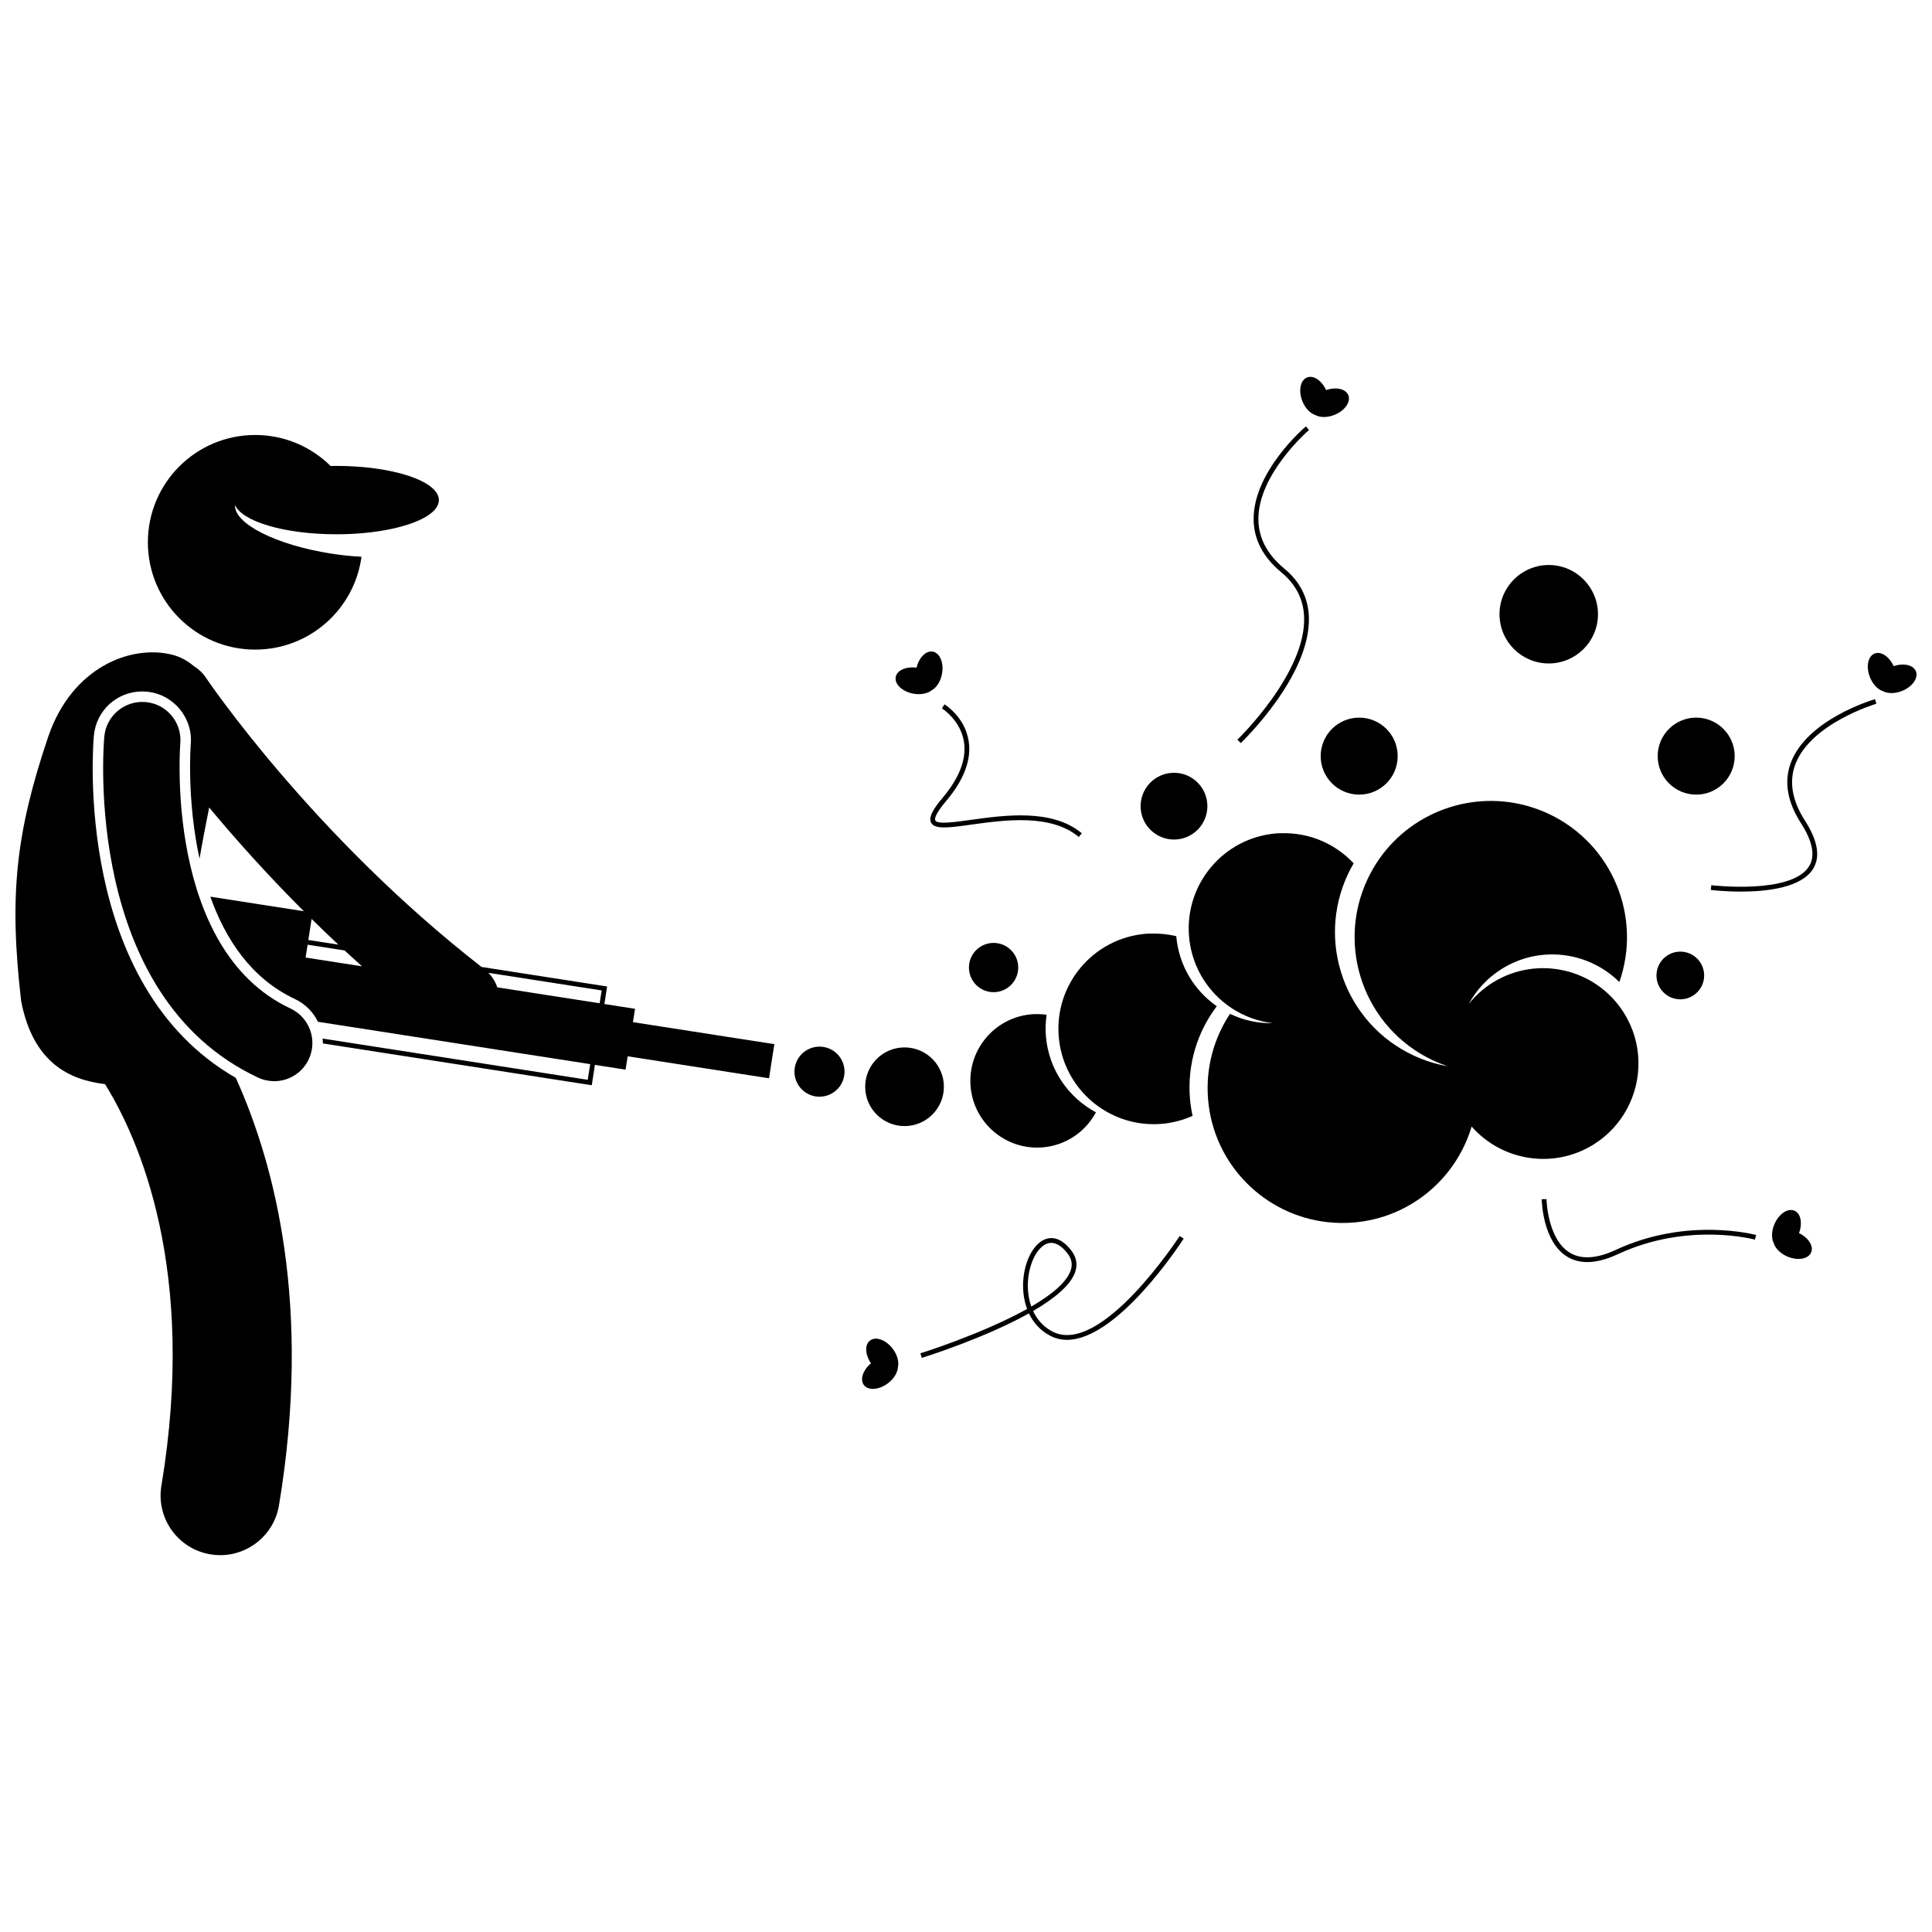<?xml version="1.0" encoding="UTF-8"?>
<!-- Uploaded to: SVG Repo, www.svgrepo.com, Generator: SVG Repo Mixer Tools -->
<svg width="800px" height="800px" version="1.1" viewBox="144 144 512 512" xmlns="http://www.w3.org/2000/svg">
 <defs>
  <clipPath id="b">
   <path d="m148.09 316h201.91v241h-201.91z"/>
  </clipPath>
  <clipPath id="a">
   <path d="m638 317h13.902v11h-13.902z"/>
  </clipPath>
 </defs>
 <g clip-path="url(#b)">
  <path d="m171.83 431.3c8.918 14.383 24.484 49.117 14.941 106.44-1.434 8.605 4.383 16.746 12.988 18.176 0.879 0.148 1.75 0.219 2.613 0.219 7.586 0 14.277-5.477 15.562-13.207 8.758-52.609-1.023-90.234-11.445-113.29-42.973-24.609-37.863-87.875-37.617-90.648 0.598-6.695 6.113-11.746 12.832-11.746 0.379 0 0.762 0.016 1.152 0.051 7.074 0.633 12.32 6.898 11.695 13.973-0.023 0.266-1.105 14.562 2.328 30.285 0.805-4.703 1.691-9.254 2.555-13.551 6.648 7.992 15.055 17.461 25.074 27.48l-24.777-3.856c3.965 11.145 10.773 21.668 22.418 27.125 2.773 1.301 4.863 3.473 6.109 6.035l72.148 11.219-0.645 4.152-70.262-10.926c0.039 0.426 0.062 0.855 0.059 1.289l70.637 10.984 0.625 0.098 0.84-5.398 8.125 1.266 0.551-3.539 37.465 5.824 1.406-9.043-37.465-5.828 0.551-3.539-8.125-1.266 0.723-4.648-33.273-5.176c-44.891-34.938-72.688-76.113-73.066-76.68-0.848-1.273-1.938-2.281-3.164-3.023-1.672-1.441-3.609-2.508-5.801-3.051-10.789-2.691-26.43 3.168-32.793 21.676-8.602 25.496-10.449 42.09-7.184 70.164 3.148 16.207 12.637 20.828 22.219 21.965zm53.156-33.543 0.531-3.402 9.797 1.523c1.508 1.398 3.051 2.801 4.617 4.203zm77.93 12.121-27.137-4.223c-0.465-1.414-1.262-2.731-2.344-3.848l30.008 4.668zm-77.207-16.773 0.867-5.582c2.285 2.254 4.652 4.531 7.098 6.82z"/>
 </g>
 <path d="m260.31 276.53c0-5.004-12.168-9.059-27.172-9.059-0.512 0-1.016 0.016-1.52 0.023-5.137-5.078-12.195-8.219-19.992-8.219-15.703 0-28.438 12.73-28.438 28.438 0 15.707 12.73 28.438 28.438 28.438 14.406 0 26.301-10.711 28.172-24.605-2.562-0.129-5.269-0.406-8.051-0.84-14.559-2.262-25.785-7.969-25.461-12.852 1.926 4.371 13.195 7.734 26.852 7.734 10.305 0 19.27-1.914 23.875-4.731 2.102-1.285 3.297-2.762 3.297-4.328z"/>
 <path d="m220.97 411.26c-33.402-15.656-29.254-69.469-29.188-70.246 0.488-5.559-3.613-10.461-9.172-10.957-5.57-0.492-10.473 3.609-10.969 9.172-0.25 2.793-5.57 68.629 40.746 90.34 1.387 0.648 2.848 0.957 4.285 0.957 3.801 0 7.441-2.152 9.16-5.82 2.367-5.055 0.191-11.078-4.863-13.445z"/>
 <path d="m421.18 418.64c-0.164-1.949-0.082-3.856 0.184-5.711-1.301-0.188-2.637-0.242-4.004-0.129-9.738 0.82-16.965 9.383-16.145 19.121 0.82 9.738 9.383 16.965 19.121 16.141 6.195-0.523 11.363-4.184 14.098-9.281-7.277-3.91-12.508-11.293-13.254-20.141z"/>
 <path d="m459.36 435.2c-0.773-9.137 1.969-17.758 7.098-24.539-5.938-4.141-10.062-10.789-10.734-18.562-2.062-0.5-4.219-0.734-6.426-0.695-0.551 0.012-1.102 0.008-1.66 0.055-13.91 1.176-24.234 13.402-23.059 27.312 1.031 12.191 10.551 21.625 22.25 22.98 1.652 0.191 3.344 0.227 5.066 0.078 2.902-0.246 5.637-0.996 8.152-2.117-0.32-1.469-0.555-2.973-0.688-4.512z"/>
 <path d="m459.11 392.18c1.031 12.191 10.551 21.625 22.25 22.98-4.062 0.074-7.934-0.812-11.395-2.481-4.285 6.473-6.512 14.375-5.809 22.707 1.461 17.332 15.074 30.719 31.746 32.508 2.238 0.238 4.531 0.281 6.856 0.082 15.082-1.273 27.176-11.75 31.238-25.434 8.047 9.152 21.75 11.406 32.398 4.711 3.785-2.379 6.711-5.606 8.711-9.27 4.246-7.773 4.281-17.551-0.766-25.582-7.434-11.82-23.035-15.375-34.855-7.945-2.465 1.551-4.547 3.469-6.269 5.621 2-3.668 4.926-6.891 8.715-9.27 10.141-6.379 23.059-4.641 31.215 3.441 6.043-17.23-1.801-36.594-18.684-44.547-2.981-1.402-6.055-2.356-9.148-2.902-15.633-2.754-31.785 5.109-38.879 20.156-8.5 18.031-0.77 39.531 17.258 48.027 1.301 0.613 2.625 1.133 3.957 1.578-3.098-0.543-6.18-1.496-9.16-2.902-18.027-8.496-25.754-30-17.258-48.027 0.461-0.98 0.969-1.922 1.504-2.84-4.75-5.066-11.523-8.125-18.898-7.984-0.555 0.012-1.109 0.008-1.672 0.059-13.906 1.176-24.227 13.402-23.055 27.312z"/>
 <path d="m463.97 357.64c0 4.887-3.961 8.848-8.848 8.848-4.887 0-8.848-3.961-8.848-8.848 0-4.883 3.961-8.844 8.848-8.844 4.887 0 8.848 3.961 8.848 8.844"/>
 <path d="m595.62 402.51c0 3.488-2.832 6.32-6.32 6.32s-6.32-2.832-6.32-6.32 2.832-6.32 6.32-6.32 6.32 2.832 6.32 6.32"/>
 <path d="m413.84 400.41c0 3.606-2.922 6.527-6.531 6.527-3.606 0-6.527-2.922-6.527-6.527 0-3.609 2.922-6.531 6.527-6.531 3.609 0 6.531 2.922 6.531 6.531"/>
 <path d="m514.4 344.38c0 5.633-4.566 10.203-10.203 10.203-5.633 0-10.203-4.57-10.203-10.203 0-5.637 4.57-10.203 10.203-10.203 5.637 0 10.203 4.566 10.203 10.203"/>
 <path d="m603.71 344.38c0 5.633-4.566 10.203-10.203 10.203-5.633 0-10.203-4.57-10.203-10.203 0-5.637 4.57-10.203 10.203-10.203 5.637 0 10.203 4.566 10.203 10.203"/>
 <path d="m567.48 306.78c0 7.203-5.844 13.043-13.047 13.043-7.207 0-13.047-5.84-13.047-13.043 0-7.207 5.84-13.047 13.047-13.047 7.203 0 13.047 5.84 13.047 13.047"/>
 <path d="m367.81 428c0 3.668-2.969 6.637-6.637 6.637-3.664 0-6.633-2.969-6.633-6.637 0-3.664 2.969-6.633 6.633-6.633 3.668 0 6.637 2.969 6.637 6.633"/>
 <path d="m394.14 432c0 5.758-4.668 10.426-10.43 10.426-5.758 0-10.426-4.668-10.426-10.426s4.668-10.426 10.426-10.426c5.762 0 10.43 4.668 10.43 10.426"/>
 <path d="m391.21 316.69c-1.801-0.336-3.664 1.547-4.309 4.254-2.754-0.379-5.188 0.672-5.527 2.473-0.355 1.887 1.723 3.859 4.641 4.406 2.004 0.375 3.863-0.031 4.957-0.93 1.23-0.695 2.285-2.281 2.66-4.285 0.551-2.918-0.535-5.566-2.422-5.918z"/>
 <path d="m497.62 253.96c2.758-1.098 4.414-3.43 3.707-5.215-0.676-1.703-3.266-2.269-5.898-1.367-1.152-2.531-3.344-4.023-5.047-3.348-1.785 0.711-2.34 3.519-1.242 6.277 0.754 1.895 2.094 3.246 3.438 3.691 1.246 0.672 3.148 0.715 5.043-0.039z"/>
 <g clip-path="url(#a)">
  <path d="m645.84 320.54c-1.152-2.531-3.344-4.023-5.047-3.348-1.785 0.711-2.34 3.519-1.242 6.277 0.754 1.895 2.094 3.246 3.438 3.691 1.246 0.668 3.148 0.715 5.043-0.039 2.758-1.098 4.414-3.43 3.707-5.215-0.68-1.703-3.269-2.269-5.898-1.367z"/>
 </g>
 <path d="m619.55 464.85c-1.766-0.758-4.144 0.84-5.312 3.562-0.805 1.875-0.812 3.777-0.176 5.043 0.41 1.355 1.727 2.731 3.598 3.535 2.727 1.172 5.551 0.691 6.305-1.074 0.723-1.684-0.711-3.914-3.211-5.133 0.977-2.606 0.48-5.211-1.203-5.934z"/>
 <path d="m372.94 511.05c1.16 1.531 4.016 1.32 6.379-0.473 1.625-1.23 2.574-2.883 2.644-4.293 0.316-1.379-0.152-3.227-1.383-4.852-1.789-2.363-4.484-3.344-6.012-2.184-1.461 1.105-1.316 3.754 0.254 6.047-2.133 1.785-2.988 4.293-1.883 5.754z"/>
 <path d="m597.52 378.59-0.152 1.254c0.344 0.043 3.699 0.438 7.981 0.438 6.816 0 15.98-1 19.121-6 2-3.188 1.277-7.5-2.141-12.82-3.406-5.297-4.266-10.301-2.559-14.875 4.059-10.875 21.305-16.035 21.48-16.09l-0.355-1.211c-0.734 0.215-18.023 5.387-22.305 16.855-1.855 4.969-0.953 10.352 2.68 16.004 3.133 4.871 3.852 8.727 2.133 11.465-4.691 7.469-25.672 5.008-25.883 4.981z"/>
 <path d="m429.89 365.8 0.809-0.969c-7.867-6.559-20.383-4.816-29.52-3.543-4.289 0.598-8.723 1.215-9.309 0.148-0.219-0.398-0.137-1.605 2.891-5.191 4.738-5.617 6.734-10.977 5.938-15.922-1.016-6.297-6.188-9.535-6.406-9.668l-0.664 1.078c0.051 0.031 4.906 3.09 5.824 8.812 0.73 4.559-1.176 9.57-5.656 14.887-2.832 3.356-3.738 5.336-3.031 6.617 1.008 1.824 4.82 1.293 10.59 0.492 8.898-1.242 21.098-2.938 28.535 3.258z"/>
 <path d="m490.9 257.95-0.82-0.961c-0.57 0.484-13.957 12.047-13.855 24.668 0.043 5.32 2.512 10.031 7.332 14.008 3.836 3.16 5.871 7.141 6.047 11.828 0.559 14.852-17.484 32.344-17.668 32.516l0.875 0.914c0.762-0.73 18.637-18.055 18.055-33.477-0.191-5.062-2.379-9.355-6.508-12.754-4.519-3.723-6.832-8.109-6.871-13.039-0.098-12.035 13.277-23.59 13.414-23.703z"/>
 <path d="m422.84 496.84c-2.422-1.289-4.047-3.227-5.059-5.414 5.562-3.238 10.02-6.836 11.184-10.43 0.625-1.934 0.301-3.773-0.965-5.465-2.598-3.469-5.008-3.691-6.574-3.266-3.055 0.832-5.602 5.051-6.184 10.262-0.293 2.625-0.074 5.613 0.945 8.359-11.742 6.559-28.027 11.684-28.273 11.758l0.375 1.207c0.992-0.309 16.715-5.258 28.387-11.797 1.121 2.375 2.906 4.484 5.57 5.902 1.441 0.766 2.957 1.113 4.519 1.113 13.445-0.004 30.141-25.609 30.922-26.82l-1.062-0.688c-0.207 0.32-20.926 32.121-33.785 25.277zm-6.344-14.172c0.52-4.633 2.731-8.496 5.262-9.184 0.285-0.078 0.566-0.113 0.84-0.113 1.797 0 3.348 1.527 4.391 2.918 1.02 1.363 1.273 2.773 0.773 4.316-1.055 3.258-5.211 6.594-10.461 9.648-0.887-2.496-1.07-5.203-0.805-7.586z"/>
 <path d="m559.91 475.91c-5.848-3.664-6.07-14.027-6.07-14.129l-1.266 0.02c0.008 0.453 0.227 11.145 6.66 15.18 1.578 0.988 3.387 1.484 5.41 1.484 2.402 0 5.109-0.699 8.105-2.094 18.512-8.637 36.145-3.906 36.32-3.859l0.34-1.219c-0.18-0.051-18.246-4.914-37.191 3.934-5.102 2.371-9.242 2.606-12.309 0.684z"/>
</svg>